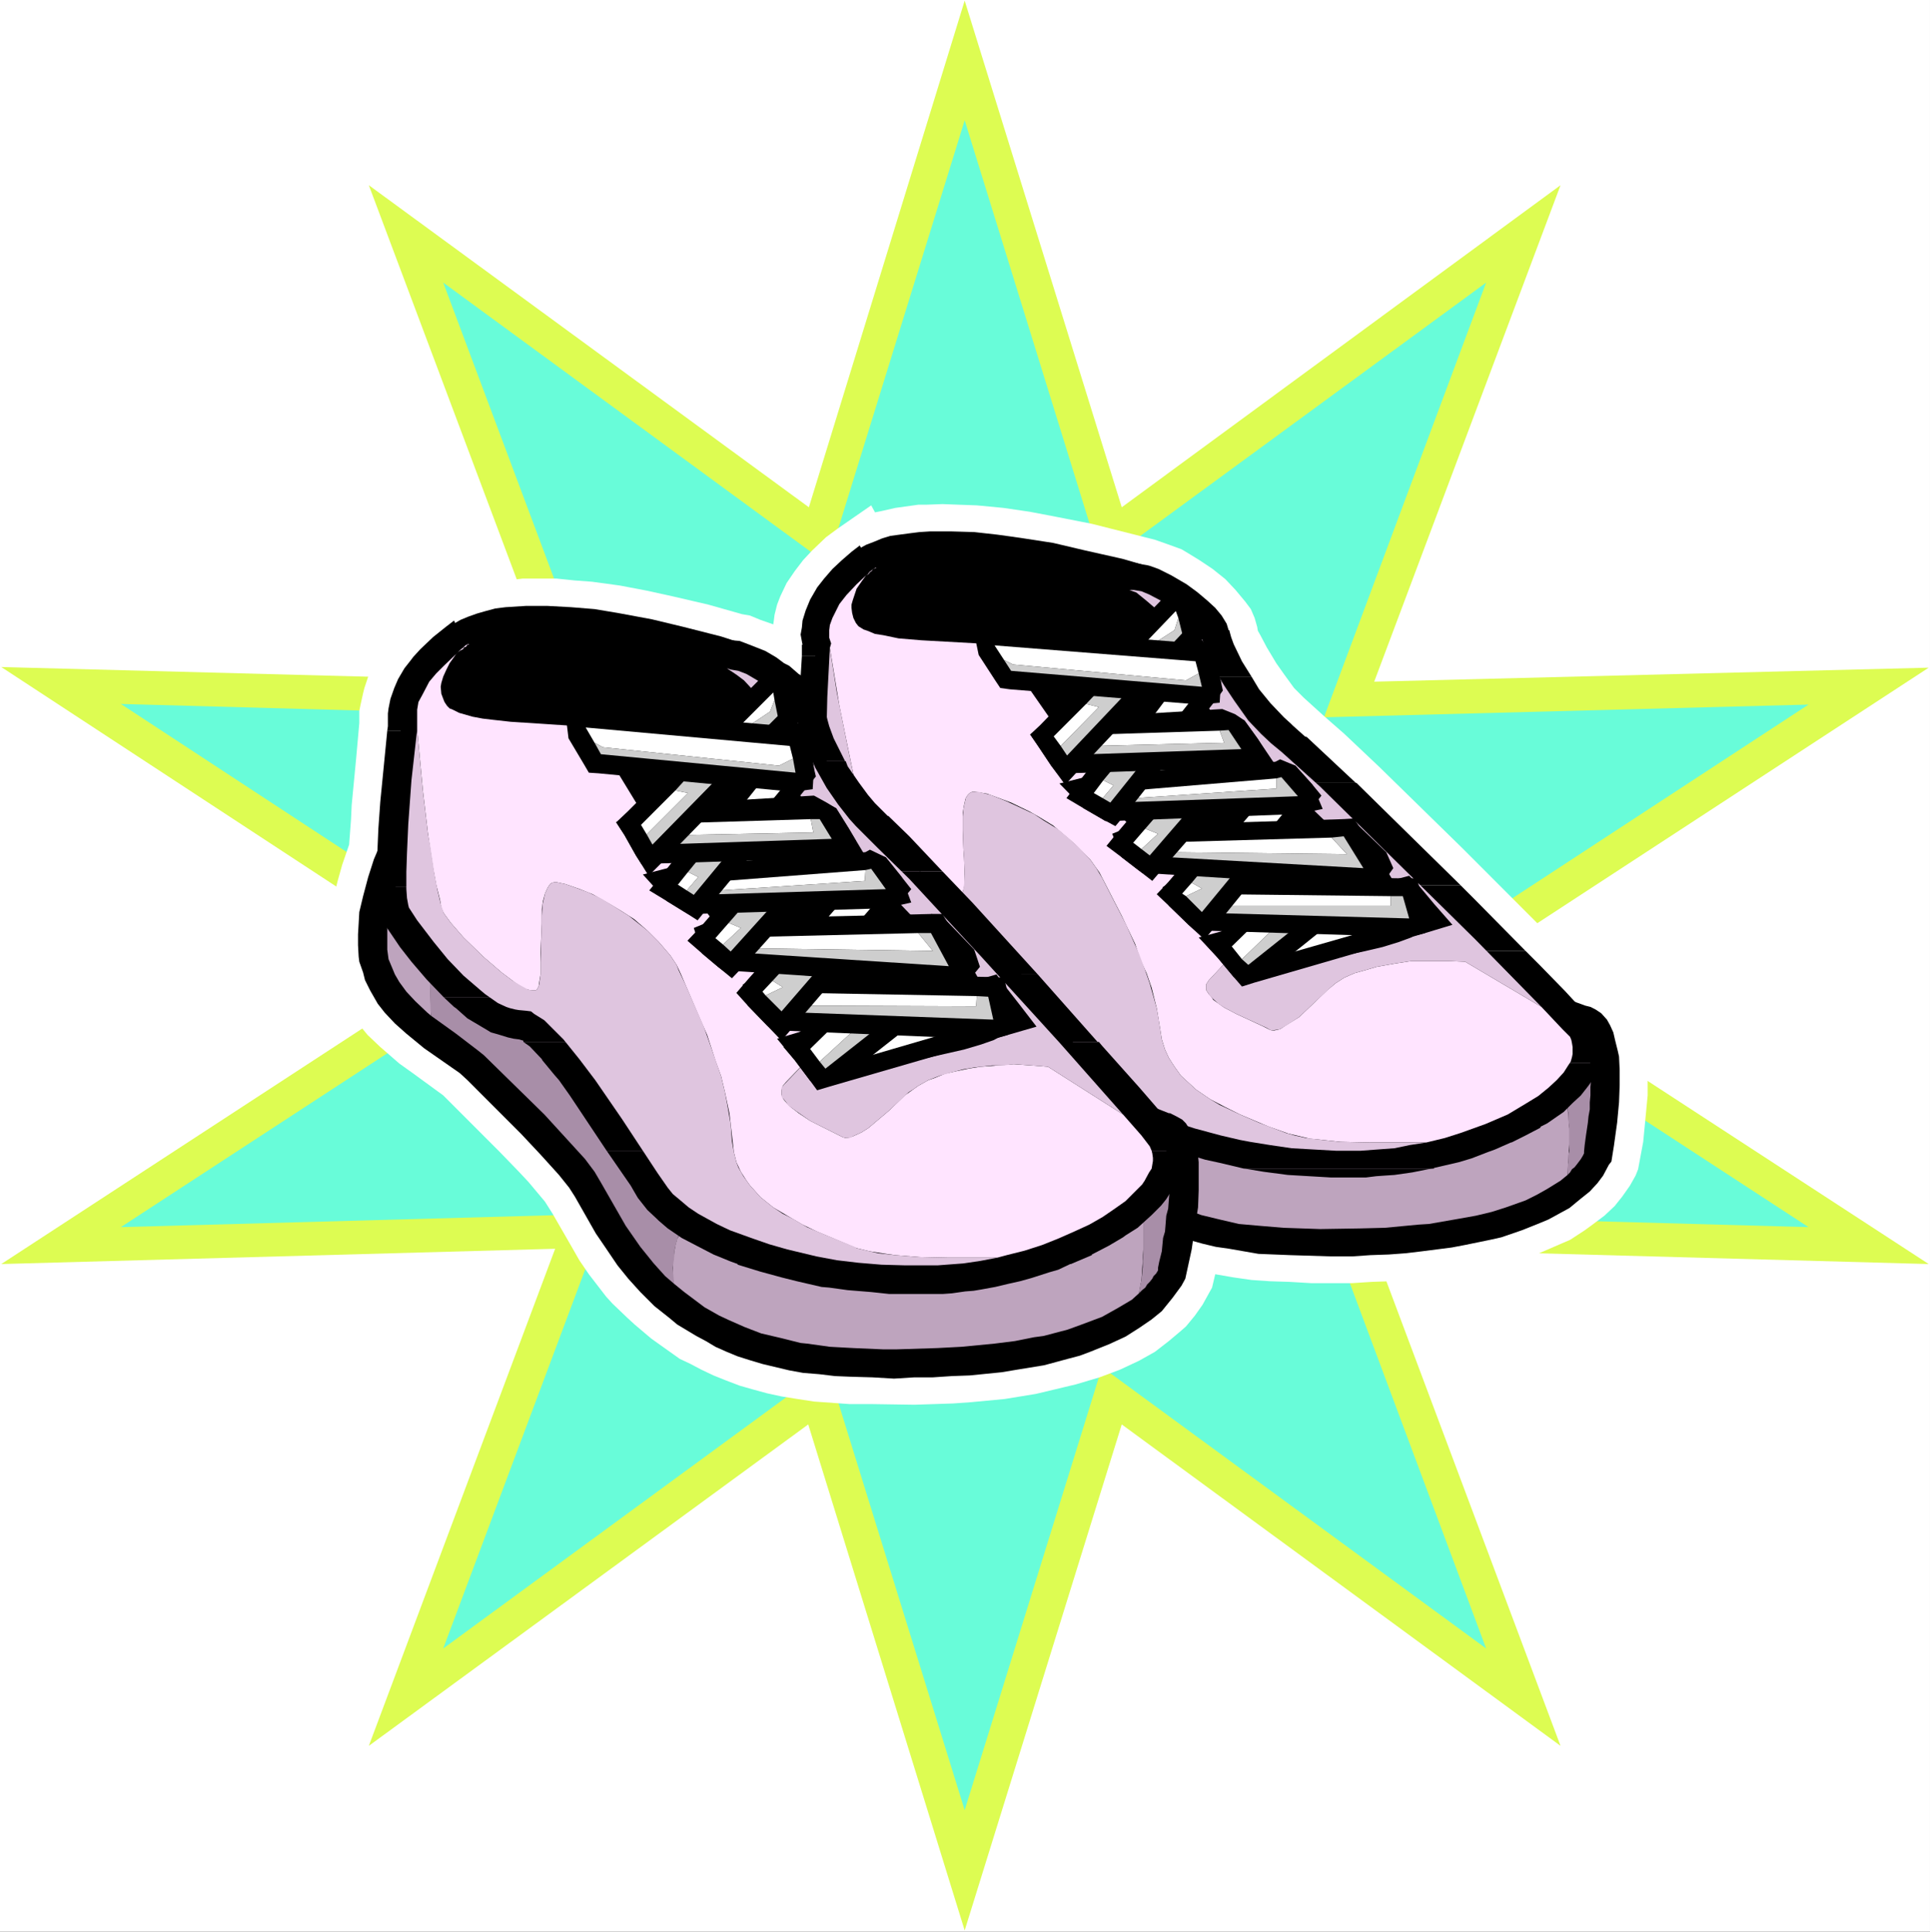 <?xml version="1.0" encoding="UTF-8" standalone="no"?>
<svg
   version="1.0"
   width="129.724mm"
   height="129.808mm"
   id="svg174"
   sodipodi:docname="Sneakers 12.wmf"
   xmlns:inkscape="http://www.inkscape.org/namespaces/inkscape"
   xmlns:sodipodi="http://sodipodi.sourceforge.net/DTD/sodipodi-0.dtd"
   xmlns="http://www.w3.org/2000/svg"
   xmlns:svg="http://www.w3.org/2000/svg">
  <rect width="100%" height="100%" fill="#333333" stroke="none"/>
  <sodipodi:namedview
     id="namedview174"
     pagecolor="#ffffff"
     bordercolor="#000000"
     borderopacity="0.25"
     inkscape:showpageshadow="2"
     inkscape:pageopacity="0.0"
     inkscape:pagecheckerboard="0"
     inkscape:deskcolor="#d1d1d1"
     inkscape:document-units="mm" />
  <defs
     id="defs1">
    <pattern
       id="WMFhbasepattern"
       patternUnits="userSpaceOnUse"
       width="6"
       height="6"
       x="0"
       y="0" />
  </defs>
  <path
     style="fill:#ffffff;fill-opacity:1;fill-rule:evenodd;stroke:none"
     d="M 0,490.614 H 490.294 V 0 H 0 Z"
     id="path1" />
  <path
     style="fill:#ddfc52;fill-opacity:1;fill-rule:evenodd;stroke:none"
     d="m 245.066,0.162 39.902,128.675 111.467,-81.796 -47.333,126.089 140.869,-3.556 -116.152,75.815 116.152,75.653 -140.869,-3.88 47.333,126.25 -111.467,-81.634 -39.902,128.513 L 205.326,361.777 93.697,443.411 141.03,317.161 0.323,321.041 116.314,245.388 0.323,169.411 141.03,173.129 93.697,47.041 205.487,128.837 Z"
     id="path2" />
  <path
     style="fill:#68fcd9;fill-opacity:1;fill-rule:evenodd;stroke:none"
     d="M 245.066,30.552 279.96,143.224 377.534,71.773 336.34,182.182 459.438,178.949 357.826,245.388 459.438,311.665 336.34,308.27 377.534,418.679 279.96,347.229 245.066,459.738 210.172,347.229 112.598,418.679 153.954,308.27 30.694,311.665 132.307,245.388 30.694,178.787 153.954,182.182 112.598,71.773 210.172,143.224 Z"
     id="path3" />
  <path
     style="fill:#ffffff;fill-opacity:1;fill-rule:evenodd;stroke:none"
     d="m 404.674,248.782 0.646,0.162 -1.131,-0.485 -11.793,-12.124 -21.001,-21.015 -21.163,-20.691 -8.724,-8.244 -5.169,-4.526 -5.169,-4.688 -2.423,-2.425 -2.585,-3.556 -1.939,-2.748 -2.423,-4.041 -1.615,-3.071 -0.646,-1.132 -0.162,-0.97 -0.646,-2.263 -0.969,-2.263 -1.454,-1.94 -2.423,-2.91 -2.585,-2.748 -3.231,-2.586 -3.392,-2.263 -2.1,-1.293 -2.423,-1.455 -3.554,-1.293 -3.231,-1.132 -15.993,-4.041 -9.047,-1.778 -6.785,-1.293 -6.623,-0.97 -6.785,-0.647 -4.523,-0.162 -4.2,-0.162 -4.2,0.162 h -1.939 l -5.816,0.808 -3.554,0.808 -1.615,0.323 -0.969,-1.778 -8.4,5.819 -3.069,2.263 -3.554,3.395 -2.262,2.425 -2.1,2.748 -2.1,3.071 -1.615,3.395 -0.808,2.101 -0.646,2.586 -0.162,1.293 -0.162,1.132 -3.231,-1.132 -2.746,-1.132 -1.939,-0.323 -8.562,-2.425 -9.047,-2.101 -6.623,-1.455 -6.785,-1.293 -7.108,-0.97 -4.362,-0.323 -4.685,-0.485 h -4.362 -4.2 l -4.039,0.485 -4.039,0.323 -3.554,0.808 -1.777,0.647 -0.969,-2.101 -8.077,5.496 -4.039,2.748 -3.392,3.233 -2.585,2.748 -2.585,3.071 -2.1,3.556 -1.454,2.748 -0.646,1.132 -0.969,2.91 -0.323,1.293 -0.646,2.91 -0.323,1.617 v 1.455 1.617 l -0.808,9.053 -1.131,11.801 -0.162,3.556 -0.485,6.466 -1.777,5.173 -1.131,4.041 -0.808,3.233 -0.646,3.071 -0.323,3.718 -0.323,3.395 v 3.556 l 0.323,2.425 0.646,3.395 0.969,3.395 0.808,2.425 0.969,2.263 1.777,2.91 1.939,2.586 2.262,2.748 3.231,3.071 4.846,4.203 3.392,2.425 7.754,5.658 14.378,14.387 4.846,5.011 2.423,2.586 4.2,5.011 1.939,3.071 4.846,8.406 1.939,3.395 2.423,3.556 4.362,5.658 1.615,1.778 3.716,3.556 1.939,1.778 4.2,3.556 2.262,1.617 5.008,3.556 2.746,1.293 2.746,1.455 3.069,1.455 3.231,1.293 3.392,1.293 3.392,0.97 3.554,0.97 3.716,0.808 4.039,0.647 4.2,0.647 4.523,0.323 4.523,0.323 h 5.654 l 10.824,0.162 5.008,-0.162 4.846,-0.162 4.523,-0.323 8.562,-0.808 7.916,-1.293 6.785,-1.617 3.392,-0.808 5.977,-1.778 5.169,-1.94 2.423,-1.132 2.423,-1.132 4.039,-2.263 3.554,-2.748 3.069,-2.586 1.292,-1.132 2.262,-2.748 1.939,-2.748 2.423,-4.365 0.808,-3.395 4.685,0.808 4.523,0.647 4.685,0.323 5.008,0.162 5.493,0.323 h 5.169 5.169 l 5.008,-0.323 4.685,-0.162 4.523,-0.323 4.362,-0.485 3.877,-0.323 4.039,-0.647 7.108,-1.132 3.392,-0.808 3.231,-0.808 5.493,-1.778 2.585,-1.132 4.846,-2.101 2.262,-0.97 3.716,-2.425 1.777,-1.293 3.231,-2.425 2.585,-2.425 1.939,-2.425 1.939,-2.748 1.454,-2.586 0.646,-1.617 1.292,-6.951 0.485,-5.011 0.646,-6.789 v -2.101 -3.88 l -0.323,-5.335 -0.485,-3.071 -0.323,-1.455 -0.808,-2.91 -0.969,-2.263 -1.454,-2.101 -1.454,-1.778 -1.777,-1.617 -1.777,-1.132 -2.262,-1.132 z"
     id="path4" />
  <path
     style="fill:#000000;fill-opacity:1;fill-rule:evenodd;stroke:none"
     d="m 402.736,255.41 -195.633,-71.289 -3.392,7.436 -1.615,4.203 -1.292,4.041 -0.808,3.718 -0.485,3.556 -0.323,4.041 -0.162,1.132 0.485,4.203 0.323,2.586 0.646,2.425 0.323,1.455 0.808,1.778 1.454,2.425 1.292,2.425 2.746,2.748 2.746,2.748 2.746,2.425 4.685,3.233 9.208,6.304 1.939,1.455 6.623,6.143 7.431,6.466 7.593,7.436 3.716,3.718 1.939,2.263 2.585,4.041 5.169,7.921 3.554,4.526 4.039,4.85 3.231,3.233 3.554,2.91 4.039,3.233 4.362,2.748 4.846,2.586 2.585,1.293 2.908,0.97 2.746,1.132 3.231,1.132 2.908,0.808 3.392,0.808 3.392,0.485 3.716,0.647 3.716,0.647 4.039,0.162 4.039,0.162 10.501,0.323 h 5.169 l 4.685,-0.323 4.685,-0.162 4.362,-0.323 4.039,-0.485 7.593,-0.97 3.392,-0.647 6.3,-1.293 2.908,-0.647 5.169,-1.778 4.846,-1.94 1.939,-0.808 3.554,-1.94 1.777,-0.97 2.746,-2.263 2.423,-1.94 1.939,-2.101 1.454,-1.94 1.454,-2.748 0.646,-0.808 0.646,-4.041 0.808,-5.819 0.485,-5.173 0.162,-4.365 v -3.88 l -0.162,-3.395 -0.323,-1.455 -0.646,-2.586 -0.485,-2.101 -0.808,-1.778 -0.808,-1.455 -1.454,-1.617 -1.454,-0.97 -1.292,-0.647 z"
     id="path5" />
  <path
     style="fill:#bea4be;fill-opacity:1;fill-rule:evenodd;stroke:none"
     d="M 400.636,261.876 210.818,192.689 l -1.454,4.203 -0.969,2.586 -1.131,5.173 -0.485,2.101 -0.323,3.556 v 3.556 l 0.162,2.263 0.485,2.101 0.485,2.263 0.808,1.778 0.969,1.778 1.939,2.586 2.1,2.263 3.392,2.748 1.615,1.455 -0.808,-9.214 v -0.162 l -0.323,-1.617 V 220.655 l 0.162,-0.97 0.646,-0.647 0.808,-0.323 h 0.969 l 1.131,0.162 1.454,0.485 1.615,0.485 3.877,1.617 4.2,2.425 4.362,2.748 6.947,4.85 9.047,6.628 9.531,7.598 2.423,1.778 20.84,36.21 h -0.646 l -0.646,0.323 -0.646,0.808 -0.646,1.132 -0.485,1.132 -0.162,1.455 v 2.263 2.101 l 0.485,3.88 2.746,2.263 4.2,2.748 3.392,1.778 3.877,1.778 4.039,1.617 4.362,1.617 4.685,1.132 4.846,1.132 5.493,0.485 5.816,0.485 9.37,0.323 10.177,-0.162 6.3,-0.162 8.562,-0.808 2.585,-0.162 7.431,-1.293 4.523,-0.808 4.039,-0.97 3.554,-1.132 5.008,-1.778 2.908,-1.455 2.585,-1.455 3.392,-2.101 1.777,-1.455 0.162,-3.233 0.323,-4.526 v -4.041 l -0.485,-5.173 v -0.485 h -1.292 l 7.108,-10.184 -0.162,-2.425 -0.485,-3.071 -0.646,-1.132 -0.323,-0.97 -0.646,-0.647 -0.808,-0.647 z"
     id="path6" />
  <path
     style="fill:#a88ea8;fill-opacity:1;fill-rule:evenodd;stroke:none"
     d="m 285.291,283.699 -20.84,-36.21 -8.239,-6.304 -10.339,-7.921 -6.947,-5.011 -4.685,-2.91 -4.362,-2.586 -1.939,-1.293 -3.877,-1.617 -1.615,-0.485 -1.454,-0.485 -1.131,-0.162 h -0.969 l -0.808,0.323 -0.646,0.647 -0.162,0.97 v 1.455 l 0.323,1.617 0.646,7.759 0.162,1.617 4.362,3.071 6.139,3.88 3.392,2.425 15.67,14.064 5.493,5.173 5.169,5.658 2.746,2.748 2.423,4.041 4.685,6.951 4.2,5.981 3.554,3.88 2.908,2.748 3.392,3.071 -0.485,-3.88 v -2.101 -2.263 l 0.485,-2.101 0.323,-1.132 0.646,-0.647 0.485,-0.647 1.131,-0.323 z"
     id="path7" />
  <path
     style="fill:#a88ea8;fill-opacity:1;fill-rule:evenodd;stroke:none"
     d="m 398.212,280.951 v 0.485 l 0.162,1.132 v 1.617 l 0.323,2.425 v 1.132 1.455 1.455 1.617 l -0.323,1.293 v 1.617 l -0.162,1.617 v 1.617 l 0.646,-0.647 0.485,-0.808 0.646,-0.485 0.646,-0.808 0.485,-0.647 0.485,-0.647 0.485,-0.808 0.323,-0.647 v -0.485 l 0.162,-1.617 0.323,-2.425 0.485,-3.233 0.162,-1.617 0.323,-1.778 v -1.778 l 0.162,-1.778 v -2.101 l 0.162,-1.778 v -1.778 l -0.162,-1.778 -7.108,10.184 z"
     id="path8" />
  <path
     style="fill:#000000;fill-opacity:1;fill-rule:evenodd;stroke:none"
     d="m 307.585,158.257 1.131,20.368 -58.48,9.214 -39.417,-14.064 -1.131,-1.293 -1.292,-1.617 -0.808,-1.778 -0.323,-1.778 -0.485,-2.263 v -2.425 l 0.485,-3.071 0.646,-2.101 0.969,-3.88 1.131,-2.586 2.1,-4.365 0.969,-1.617 0.969,-1.617 1.292,-1.617 1.292,-1.132 1.615,-1.293 1.777,-0.97 2.1,-0.808 1.939,-0.808 2.1,-0.647 2.423,-0.323 2.423,-0.323 2.585,-0.323 2.585,-0.162 h 5.654 l 5.654,0.162 5.816,0.647 5.816,0.808 8.4,1.293 8.239,1.94 9.37,2.101 5.008,1.455 17.285,11.316 z"
     id="path9" />
  <path
     style="fill:#000000;fill-opacity:1;fill-rule:evenodd;stroke:none"
     d="m 286.907,149.851 -5.331,-1.455 -6.3,-1.617 -7.593,-1.617 -8.4,-1.455 -5.977,-0.97 -5.816,-0.485 -2.908,-0.323 -5.816,-0.162 h -2.746 l -2.585,0.162 -2.423,0.323 -2.423,0.323 -2.1,0.647 -1.777,0.485 -1.615,0.808 -1.615,1.132 -1.131,1.132 -0.969,1.455 -1.454,2.586 -2.1,4.85 -0.969,2.91 -0.646,2.425 -0.162,2.748 0.162,2.101 0.485,1.132 0.646,0.97 35.702,12.771 50.241,-7.921 -0.969,-14.387 z"
     id="path10" />
  <path
     style="fill:#000000;fill-opacity:1;fill-rule:evenodd;stroke:none"
     d="m 218.411,138.536 -2.1,1.617 -2.423,2.101 -2.423,2.263 -2.1,2.425 -1.777,2.263 -1.777,3.071 -1.131,2.748 -0.808,2.586 -0.162,1.778 -0.323,1.778 0.485,2.586 h -0.162 v 2.91 h 60.58 l -2.423,-3.395 -2.585,-2.91 -0.162,-0.162 -1.454,-1.132 -1.454,-1.132 -1.131,-0.323 -1.615,-0.647 -3.069,-0.323 -4.362,-0.323 -5.331,-0.162 -5.169,-0.323 -5.169,-0.485 -2.262,-0.162 -2.908,-0.647 -1.454,-0.323 0.162,-0.97 0.485,-1.293 0.808,-0.97 0.646,-0.808 -0.808,0.323 v 0.323 z"
     id="path11" />
  <path
     style="fill:#000000;fill-opacity:1;fill-rule:evenodd;stroke:none"
     d="m 286.907,142.739 -3.231,13.094 2.262,1.455 1.939,1.778 1.777,1.778 0.323,0.162 1.131,1.617 1.615,2.748 0.646,2.101 1.615,4.365 h 22.94 l -2.423,-3.88 -2.1,-4.365 -0.646,-1.778 -0.485,-1.778 h -0.162 l -0.485,-1.617 -1.292,-2.101 -1.615,-1.94 -1.939,-1.778 -2.1,-1.778 -0.808,-0.647 -2.423,-1.778 -3.877,-2.263 -3.231,-1.617 -2.262,-0.808 -0.646,-0.162 -1.939,-0.323 -2.1,-0.485 z"
     id="path12" />
  <path
     style="fill:#000000;fill-opacity:1;fill-rule:evenodd;stroke:none"
     d="m 294.984,171.836 1.292,3.556 0.323,0.162 1.939,3.88 1.454,2.586 0.485,0.97 1.939,2.586 3.392,4.688 3.716,4.203 4.362,4.203 0.162,0.162 h 30.371 l -12.439,-11.639 -0.485,-0.162 -3.069,-2.748 -0.485,-0.485 -1.777,-1.617 -3.231,-3.395 -0.162,-0.162 -2.908,-3.556 -1.939,-3.233 z"
     id="path13" />
  <path
     style="fill:#000000;fill-opacity:1;fill-rule:evenodd;stroke:none"
     d="m 203.71,166.663 -0.646,10.507 -0.162,7.436 v 9.053 1.94 l 0.323,4.688 0.162,1.94 h 86.589 l -3.716,-4.526 -5.493,-7.921 -7.431,-10.346 -6.139,-8.729 -2.746,-4.041 z"
     id="path14" />
  <path
     style="fill:#000000;fill-opacity:1;fill-rule:evenodd;stroke:none"
     d="m 314.047,198.832 2.423,2.263 0.485,0.162 3.554,3.071 1.454,0.97 4.685,3.718 5.493,5.011 5.816,5.819 4.846,5.011 h 28.271 l -17.124,-16.812 -9.37,-9.214 z"
     id="path15" />
  <path
     style="fill:#000000;fill-opacity:1;fill-rule:evenodd;stroke:none"
     d="m 203.387,202.227 0.323,2.748 0.485,3.071 0.485,1.455 0.162,0.162 0.485,1.132 1.131,1.617 3.231,4.203 4.523,5.173 5.493,5.496 2.1,1.778 h 94.343 l -8.4,-7.759 -6.947,-6.951 -6.623,-6.951 -0.323,-0.323 -3.877,-4.85 z"
     id="path16" />
  <path
     style="fill:#000000;fill-opacity:1;fill-rule:evenodd;stroke:none"
     d="m 240.866,238.598 h -0.162 85.943 l -9.531,-8.729 -0.808,-0.808 h -94.505 l 3.231,2.586 3.554,2.425 2.262,1.455 2.585,1.132 2.746,1.132 1.615,0.323 1.615,0.162 1.292,0.323 0.162,0.162 1.292,0.485 1.939,1.617 0.646,0.647 h 142.807 l -13.085,-13.255 -3.392,-3.395 h -28.271 l 5.008,5.819 0.162,0.485 1.939,2.263 -5.331,1.455 -8.4,1.778 -6.462,1.455 -3.069,0.485 z"
     id="path17" />
  <path
     style="fill:#000000;fill-opacity:1;fill-rule:evenodd;stroke:none"
     d="m 244.743,241.508 2.746,2.748 4.039,4.526 5.008,6.304 1.292,1.778 3.231,4.203 6.462,8.891 h 138.93 l 0.323,-2.425 v -2.263 l -0.162,-1.778 -0.646,-1.293 v -0.323 l -0.323,-0.97 -0.969,-1.455 -1.292,-1.455 -5.816,-6.304 -6.623,-6.789 -3.392,-3.395 z"
     id="path18" />
  <path
     style="fill:#000000;fill-opacity:1;fill-rule:evenodd;stroke:none"
     d="m 267.683,269.959 4.846,6.304 2.262,2.748 2.1,2.101 0.646,0.485 2.746,1.94 2.585,1.778 4.039,2.101 4.846,2.101 3.554,1.617 5.008,1.617 5.816,1.778 3.716,0.808 6.139,1.455 h 48.302 v -0.162 l 2.1,-0.485 4.2,-0.97 3.231,-0.97 4.2,-1.617 1.777,-0.647 4.039,-1.778 h 0.162 l 3.554,-1.778 3.716,-1.94 0.162,-0.323 1.615,-0.808 4.2,-2.91 2.262,-2.263 1.939,-1.778 0.162,-0.162 1.777,-2.263 1.292,-1.778 1.131,-2.425 0.646,-1.778 z"
     id="path19" />
  <path
     style="fill:#000000;fill-opacity:1;fill-rule:evenodd;stroke:none"
     d="m 316.147,296.793 4.846,0.808 6.139,0.808 5.493,0.323 5.493,0.323 h 8.885 l 2.585,-0.323 2.262,-0.162 2.423,-0.162 4.523,-0.647 4.039,-0.808 1.292,-0.162 z"
     id="path20" />
  <path
     style="fill:#ffe4ff;fill-opacity:1;fill-rule:evenodd;stroke:none"
     d="m 220.026,146.133 0.646,-0.323 0.323,-0.485 0.485,-0.323 0.323,-0.485 0.485,-0.162 h 0.162 l 0.162,-0.162 h -0.162 l -0.323,0.162 -0.323,0.162 -0.323,0.323 -0.485,0.323 -0.162,0.162 -0.323,0.485 z"
     id="path21" />
  <path
     style="fill:#ffe4ff;fill-opacity:1;fill-rule:evenodd;stroke:none"
     d="m 391.589,255.733 -19.386,-11.477 -4.039,-0.162 h -5.654 -4.039 l -4.2,0.647 -4.523,0.808 -2.746,0.808 -2.908,0.808 -2.585,1.132 -2.262,1.455 -2.1,1.778 -3.716,3.556 -3.392,3.233 -3.392,2.101 -1.454,0.97 -1.454,0.323 h -0.646 l -0.485,-0.162 -1.939,-0.97 -6.623,-3.071 -3.069,-1.617 -2.746,-1.94 -0.646,-0.97 -0.485,-0.485 -0.646,-0.97 v -0.97 -0.647 l 0.646,-0.97 9.37,-10.022 -10.501,-9.699 -7.108,-6.789 -6.947,-7.113 -4.2,-4.688 -4.846,-5.658 -8.239,-11.154 -16.316,-23.44 -3.231,-4.365 -1.615,-1.455 -0.808,-0.647 -0.808,-0.162 -3.231,-0.323 -14.539,-0.808 -5.816,-0.485 -3.877,-0.808 -2.1,-0.323 -1.939,-0.808 -0.969,-0.323 -1.292,-0.808 -0.646,-0.808 -0.646,-1.293 -0.323,-1.293 -0.162,-1.293 v -0.808 l 0.323,-1.132 0.485,-1.455 0.485,-1.455 1.454,-2.101 0.969,-1.293 -2.423,2.263 -2.585,2.748 -1.777,2.263 -1.131,2.263 -0.646,1.293 -0.646,1.778 -0.162,1.293 v 1.94 l 0.485,1.455 -0.323,1.132 2.423,14.71 2.1,10.346 1.939,9.376 1.454,5.335 0.485,1.94 1.131,2.263 1.131,1.617 2.585,2.748 4.846,4.688 5.493,4.203 3.392,2.425 2.423,1.617 1.454,0.647 0.969,0.485 h 0.969 0.485 l 0.162,-0.323 0.323,-0.162 0.323,-1.132 0.162,-1.455 v -1.617 l -0.162,-4.365 -0.162,-2.263 -0.162,-4.85 v -4.365 l 0.323,-1.94 0.323,-1.455 0.162,-0.485 0.485,-0.647 0.485,-0.485 0.323,-0.162 0.323,-0.162 h 0.646 l 3.069,0.485 3.069,1.132 3.069,1.132 4.685,2.263 2.262,1.293 3.716,2.263 2.1,1.778 3.392,2.91 2.908,2.91 0.969,0.97 2.423,3.395 5.654,10.992 3.392,7.113 1.292,3.88 1.615,3.556 1.292,3.718 1.292,5.173 0.646,3.88 0.646,4.041 0.808,2.586 0.969,2.101 1.454,2.263 1.615,2.263 1.939,1.778 1.939,1.778 3.554,2.425 3.716,1.94 3.877,1.94 7.27,3.071 5.008,1.778 2.746,0.647 2.746,0.647 3.231,0.323 4.523,0.485 7.593,0.162 h 7.431 6.785 l 4.685,-1.132 4.039,-1.293 6.3,-2.263 5.654,-2.425 4.846,-2.91 2.908,-1.778 2.585,-2.101 2.1,-1.94 1.777,-1.94 1.131,-1.778 0.646,-0.97 0.323,-1.132 0.162,-0.808 v -0.97 -0.808 l -0.162,-0.97 -0.162,-0.808 -0.323,-0.808 -1.939,-1.94 z"
     id="path22" />
  <path
     style="fill:#dfc5df;fill-opacity:1;fill-rule:evenodd;stroke:none"
     d="m 326.647,287.741 -6.785,-2.586 -4.846,-2.101 -5.169,-2.425 -2.423,-1.455 -3.554,-2.425 -1.939,-1.778 -1.939,-1.778 -1.615,-2.263 -1.454,-2.263 -0.969,-2.101 -0.808,-2.586 -0.808,-5.173 -0.485,-2.748 -1.777,-6.304 -1.292,-3.718 -1.454,-3.88 -3.231,-7.274 -6.139,-11.962 -1.454,-2.425 -1.615,-2.263 -2.746,-2.91 -2.262,-2.101 -3.069,-2.586 -3.716,-2.263 -2.423,-1.617 -4.846,-2.263 -2.1,-0.97 -4.039,-1.617 -3.231,-0.808 h -0.808 -0.646 l -0.323,0.162 -0.323,0.162 -0.485,0.485 -0.485,0.647 -0.323,1.293 -0.323,1.617 -0.162,1.94 v 3.395 l 0.162,4.85 0.162,2.263 0.162,4.365 -0.162,2.425 -0.162,1.132 -0.162,0.647 -0.323,0.162 -0.162,0.323 h -0.808 -0.646 l -0.969,-0.485 -2.262,-1.132 -3.231,-2.101 -3.554,-2.748 -3.716,-2.91 -4.846,-4.688 -2.585,-2.748 -1.131,-1.617 -1.131,-2.263 -1.292,-4.365 -0.646,-2.91 -1.939,-9.376 -2.746,-13.74 -1.777,-11.316 -0.646,12.447 -0.162,6.789 v 7.113 4.85 l 0.485,4.526 0.162,3.718 0.646,2.748 0.485,1.132 3.069,3.88 3.231,3.718 3.716,4.041 3.231,2.91 3.231,2.91 3.392,2.586 2.262,1.293 2.1,1.132 0.969,0.485 2.1,0.647 0.969,0.162 h 2.1 l 0.808,0.485 1.131,0.485 1.131,0.485 2.423,1.778 4.039,3.718 5.654,6.304 4.362,5.173 5.493,7.436 10.662,14.225 2.423,2.748 1.615,1.617 0.969,0.808 3.392,2.263 2.908,1.617 4.685,2.425 5.654,2.101 4.039,1.293 6.623,1.778 4.846,1.132 2.585,0.485 5.008,0.808 5.493,0.808 5.654,0.323 5.816,0.323 h 5.977 l 4.362,-0.323 4.362,-0.323 3.877,-0.808 4.2,-0.647 h -6.785 -7.431 l -7.593,-0.162 -4.523,-0.485 -4.2,-0.485 -2.908,-0.647 z"
     id="path23" />
  <path
     style="fill:#dfc5df;fill-opacity:1;fill-rule:evenodd;stroke:none"
     d="m 322.609,261.553 0.485,0.162 1.131,-0.162 0.969,-0.162 2.1,-1.293 2.746,-1.778 3.392,-3.233 4.685,-4.365 1.131,-0.97 2.262,-1.455 2.585,-1.132 2.908,-0.808 2.746,-0.808 4.523,-0.808 4.2,-0.647 h 4.039 5.654 l 4.039,0.162 19.386,11.477 -16.801,-17.135 -20.84,-20.53 -18.578,-18.267 -9.693,-8.729 -2.746,-2.263 -2.585,-2.425 -3.231,-3.395 -3.554,-5.011 -2.585,-3.88 -1.777,-2.91 -1.454,-2.586 -1.615,-4.041 -0.969,-2.91 -0.808,-1.617 -1.939,-2.101 -1.939,-1.617 -2.746,-1.94 -2.746,-1.778 -3.069,-1.617 -1.939,-0.808 -1.939,-0.323 h -1.131 l 1.777,0.647 2.585,2.101 2.262,1.94 2.746,3.071 1.615,2.425 1.454,2.586 0.808,1.94 1.292,4.203 1.939,4.203 2.1,4.526 2.1,3.071 2.262,3.233 3.554,4.365 2.908,3.395 3.392,3.071 3.877,3.071 5.493,4.365 4.523,3.556 4.362,4.203 5.493,5.658 5.331,5.658 4.523,5.335 4.523,5.496 2.1,3.071 0.646,1.455 v 0.162 l -0.808,0.647 -1.292,0.808 -3.069,1.132 -4.2,1.293 -4.846,1.132 -10.177,2.101 -11.631,2.263 -8.077,-7.113 -9.37,10.022 -0.646,0.97 v 0.647 0.97 l 0.646,0.97 0.808,0.97 1.615,1.455 1.454,0.97 3.069,1.617 7.754,3.556 z"
     id="path24" />
  <path
     style="fill:#000000;fill-opacity:1;fill-rule:evenodd;stroke:none"
     d="m 364.288,229.546 -4.039,-4.85 -2.262,-2.263 -3.069,0.808 -43.294,12.932 -7.108,1.94 4.846,5.173 4.039,4.85 2.1,2.425 3.069,-0.97 43.456,-12.609 6.947,-2.101 z"
     id="path25" />
  <path
     style="fill:#ffffff;fill-opacity:1;fill-rule:evenodd;stroke:none"
     d="m 317.116,245.064 43.456,-12.447 -4.2,-5.011 -43.456,12.771 z"
     id="path26" />
  <path
     style="fill:#000000;fill-opacity:1;fill-rule:evenodd;stroke:none"
     d="m 352.172,216.452 -7.431,-7.113 -3.554,-1.293 -3.231,1.455 -28.432,27.804 -3.069,2.748 2.908,3.233 4.039,4.85 2.908,1.455 3.877,-0.808 31.825,-25.541 1.939,-2.748 z"
     id="path27" />
  <path
     style="fill:#ffffff;fill-opacity:1;fill-rule:evenodd;stroke:none"
     d="m 339.732,214.351 -2.746,2.586 h 5.169 z"
     id="path28" />
  <path
     style="fill:#ffffff;fill-opacity:1;fill-rule:evenodd;stroke:none"
     d="m 323.578,230.031 h 12.439 l 9.693,-7.759 -13.085,-0.97 z"
     id="path29" />
  <path
     style="fill:#ffffff;fill-opacity:1;fill-rule:evenodd;stroke:none"
     d="m 312.916,240.377 2.585,3.233 9.047,-8.729 5.169,0.162 1.292,-0.97 -11.47,-0.162 z"
     id="path30" />
  <path
     style="fill:#ffffff;fill-opacity:1;fill-rule:evenodd;stroke:none"
     d="m 348.941,219.685 -3.231,-3.071 2.423,3.718 z"
     id="path31" />
  <path
     style="fill:#cecece;fill-opacity:1;fill-rule:evenodd;stroke:none"
     d="m 315.5,243.61 1.615,1.455 12.601,-10.022 -5.169,-0.162 z"
     id="path32" />
  <path
     style="fill:#cecece;fill-opacity:1;fill-rule:evenodd;stroke:none"
     d="m 319.539,233.91 11.47,0.162 5.008,-4.041 h -12.439 z"
     id="path33" />
  <path
     style="fill:#cecece;fill-opacity:1;fill-rule:evenodd;stroke:none"
     d="m 345.71,222.272 2.423,-1.94 -2.423,-3.718 -4.362,-4.203 -1.615,1.94 2.423,2.586 h -5.169 l -4.362,4.365 z"
     id="path34" />
  <path
     style="fill:#000000;fill-opacity:1;fill-rule:evenodd;stroke:none"
     d="m 360.895,226.474 -0.969,-3.395 h -3.554 l -55.895,-0.808 -5.169,3.071 1.615,4.688 5.008,4.85 1.454,1.293 1.939,0.162 52.664,1.617 4.039,-0.97 0.808,-4.85 z"
     id="path35" />
  <path
     style="fill:#ffffff;fill-opacity:1;fill-rule:evenodd;stroke:none"
     d="m 306.131,231.647 4.846,0.323 0.808,-1.94 h 41.517 v -2.425 l -42.648,-0.485 z"
     id="path36" />
  <path
     style="fill:#ffffff;fill-opacity:1;fill-rule:evenodd;stroke:none"
     d="m 300.315,226.959 0.969,0.647 1.615,-0.647 z"
     id="path37" />
  <path
     style="fill:#cecece;fill-opacity:1;fill-rule:evenodd;stroke:none"
     d="m 311.785,230.031 -0.808,1.94 47.01,1.293 -1.615,-5.658 h -3.069 v 2.425 z"
     id="path38" />
  <path
     style="fill:#cecece;fill-opacity:1;fill-rule:evenodd;stroke:none"
     d="m 302.9,226.959 -1.615,0.647 4.039,4.041 h 0.808 l 4.523,-4.526 z"
     id="path39" />
  <path
     style="fill:#000000;fill-opacity:1;fill-rule:evenodd;stroke:none"
     d="m 333.432,199.317 -4.362,-4.85 -3.877,-1.617 -3.392,1.778 -25.04,29.421 -2.908,3.071 3.069,2.91 5.008,4.85 4.039,3.718 3.392,-4.041 24.07,-29.582 2.262,-2.91 z"
     id="path40" />
  <path
     style="fill:#ffffff;fill-opacity:1;fill-rule:evenodd;stroke:none"
     d="m 309.2,216.614 h 8.562 l 11.793,-14.387 -8.562,0.647 z"
     id="path41" />
  <path
     style="fill:#ffffff;fill-opacity:1;fill-rule:evenodd;stroke:none"
     d="m 324.224,200.287 v -1.455 l -1.292,1.455 z"
     id="path42" />
  <path
     style="fill:#ffffff;fill-opacity:1;fill-rule:evenodd;stroke:none"
     d="m 302.738,224.211 -2.423,2.748 0.969,0.647 4.039,-1.94 z"
     id="path43" />
  <path
     style="fill:#ffffff;fill-opacity:1;fill-rule:evenodd;stroke:none"
     d="m 304.354,222.272 0.969,-0.162 h 1.454 l 1.131,-0.323 h 1.292 l 1.292,-0.162 1.292,-0.162 h 0.969 0.969 l 1.454,-1.617 -8.239,-0.485 z"
     id="path44" />
  <path
     style="fill:#cecece;fill-opacity:1;fill-rule:evenodd;stroke:none"
     d="m 302.738,224.211 2.585,1.455 -4.039,1.94 4.039,4.041 8.4,-10.184 h -0.969 -0.969 l -1.292,0.162 -1.292,0.162 h -1.292 l -1.131,0.323 h -1.454 l -0.969,0.162 z"
     id="path45" />
  <path
     style="fill:#cecece;fill-opacity:1;fill-rule:evenodd;stroke:none"
     d="m 306.939,219.362 8.239,0.485 2.585,-3.233 h -8.562 z"
     id="path46" />
  <path
     style="fill:#cecece;fill-opacity:1;fill-rule:evenodd;stroke:none"
     d="m 322.932,200.287 -1.939,2.586 8.562,-0.647 h 0.162 l -4.2,-4.85 -1.292,1.455 v 1.455 z"
     id="path47" />
  <path
     style="fill:#000000;fill-opacity:1;fill-rule:evenodd;stroke:none"
     d="m 350.556,218.069 -5.008,-7.759 -1.615,-2.425 -2.746,0.162 -53.472,1.617 -5.17,2.101 2.423,5.981 4.2,3.233 1.131,0.808 h 1.454 l 54.28,3.395 9.047,0.485 z"
     id="path48" />
  <path
     style="fill:#ffffff;fill-opacity:1;fill-rule:evenodd;stroke:none"
     d="m 294.499,217.584 3.069,0.162 1.131,-1.293 43.456,0.485 -3.877,-4.203 -39.902,1.132 z"
     id="path49" />
  <path
     style="fill:#ffffff;fill-opacity:1;fill-rule:evenodd;stroke:none"
     d="m 287.876,214.027 2.1,1.617 1.777,-1.617 z"
     id="path50" />
  <path
     style="fill:#cecece;fill-opacity:1;fill-rule:evenodd;stroke:none"
     d="m 298.7,216.452 -1.131,1.293 48.787,2.748 -5.008,-8.083 -3.069,0.323 3.877,4.203 z"
     id="path51" />
  <path
     style="fill:#cecece;fill-opacity:1;fill-rule:evenodd;stroke:none"
     d="m 291.753,214.027 -1.777,1.617 2.1,1.617 2.423,0.323 3.877,-3.718 z"
     id="path52" />
  <path
     style="fill:#000000;fill-opacity:1;fill-rule:evenodd;stroke:none"
     d="m 319.539,187.678 -3.392,-4.688 -4.2,-1.94 -3.716,1.617 -24.232,28.612 -2.908,3.556 3.877,2.91 4.2,3.233 3.554,2.748 2.908,-3.395 23.586,-26.996 2.1,-2.748 z"
     id="path53" />
  <path
     style="fill:#ffffff;fill-opacity:1;fill-rule:evenodd;stroke:none"
     d="m 298.215,201.903 7.593,-0.485 8.077,-9.376 -7.754,0.647 z"
     id="path54" />
  <path
     style="fill:#ffffff;fill-opacity:1;fill-rule:evenodd;stroke:none"
     d="m 294.176,206.753 6.139,0.97 3.392,-3.88 -7.431,0.162 z"
     id="path55" />
  <path
     style="fill:#ffffff;fill-opacity:1;fill-rule:evenodd;stroke:none"
     d="m 310.977,188.648 -0.485,-1.132 -1.131,1.132 z"
     id="path56" />
  <path
     style="fill:#ffffff;fill-opacity:1;fill-rule:evenodd;stroke:none"
     d="m 290.945,210.471 -3.069,3.556 2.1,1.617 4.2,-3.88 z"
     id="path57" />
  <path
     style="fill:#cecece;fill-opacity:1;fill-rule:evenodd;stroke:none"
     d="m 290.945,210.471 3.231,1.293 -4.2,3.88 2.1,1.617 8.239,-9.537 -6.139,-0.97 z"
     id="path58" />
  <path
     style="fill:#cecece;fill-opacity:1;fill-rule:evenodd;stroke:none"
     d="m 296.276,204.005 7.431,-0.162 2.1,-2.425 -7.593,0.485 z"
     id="path59" />
  <path
     style="fill:#cecece;fill-opacity:1;fill-rule:evenodd;stroke:none"
     d="m 309.362,188.648 -3.231,4.041 7.754,-0.647 1.454,-1.778 -3.231,-4.85 -1.615,2.101 0.485,1.132 z"
     id="path60" />
  <path
     style="fill:#000000;fill-opacity:1;fill-rule:evenodd;stroke:none"
     d="m 333.432,199.317 -4.362,-4.85 -1.939,-0.647 -3.392,-0.323 -46.202,3.395 -8.4,2.101 6.139,6.304 4.2,2.425 1.292,0.808 h 1.292 l 47.656,-1.778 6.3,-1.293 z"
     id="path61" />
  <path
     style="fill:#ffffff;fill-opacity:1;fill-rule:evenodd;stroke:none"
     d="m 277.86,201.418 2.262,1.293 1.131,-1.617 z"
     id="path62" />
  <path
     style="fill:#ffffff;fill-opacity:1;fill-rule:evenodd;stroke:none"
     d="m 285.13,203.682 h 2.908 l 0.323,-0.97 35.863,-2.425 v -2.586 l -36.671,3.071 z"
     id="path63" />
  <path
     style="fill:#cecece;fill-opacity:1;fill-rule:evenodd;stroke:none"
     d="m 288.361,202.712 -0.323,0.97 41.679,-1.455 -4.2,-4.85 -1.292,0.323 v 2.586 z"
     id="path64" />
  <path
     style="fill:#cecece;fill-opacity:1;fill-rule:evenodd;stroke:none"
     d="m 281.253,201.095 -1.131,1.617 1.939,1.132 3.069,-0.162 2.423,-2.91 z"
     id="path65" />
  <path
     style="fill:#000000;fill-opacity:1;fill-rule:evenodd;stroke:none"
     d="m 310.169,173.129 -1.939,-6.143 -2.908,-4.526 -5.331,2.748 -26.009,33.462 -3.069,4.041 4.362,2.586 4.2,2.425 3.877,2.101 2.585,-3.071 23.424,-29.582 1.292,-1.778 z"
     id="path66" />
  <path
     style="fill:#ffffff;fill-opacity:1;fill-rule:evenodd;stroke:none"
     d="m 287.391,189.295 6.3,-0.162 10.177,-12.932 -6.139,-0.647 z"
     id="path67" />
  <path
     style="fill:#ffffff;fill-opacity:1;fill-rule:evenodd;stroke:none"
     d="m 304.515,171.028 -0.808,-3.071 -3.554,4.688 1.131,0.162 z"
     id="path68" />
  <path
     style="fill:#ffffff;fill-opacity:1;fill-rule:evenodd;stroke:none"
     d="m 283.514,194.306 6.462,-0.323 0.323,-0.485 -6.623,0.323 z"
     id="path69" />
  <path
     style="fill:#ffffff;fill-opacity:1;fill-rule:evenodd;stroke:none"
     d="m 280.283,198.185 -2.423,3.233 2.262,1.293 2.746,-3.233 z"
     id="path70" />
  <path
     style="fill:#cecece;fill-opacity:1;fill-rule:evenodd;stroke:none"
     d="m 280.283,198.185 2.585,1.293 -2.746,3.233 1.939,1.132 7.916,-9.861 -6.462,0.323 z"
     id="path71" />
  <path
     style="fill:#cecece;fill-opacity:1;fill-rule:evenodd;stroke:none"
     d="m 283.676,193.821 6.623,-0.323 3.392,-4.365 -6.3,0.162 z"
     id="path72" />
  <path
     style="fill:#cecece;fill-opacity:1;fill-rule:evenodd;stroke:none"
     d="m 303.869,176.201 1.454,-1.778 -0.808,-3.395 -3.231,1.778 -1.131,-0.162 -2.423,2.91 z"
     id="path73" />
  <path
     style="fill:#000000;fill-opacity:1;fill-rule:evenodd;stroke:none"
     d="m 319.539,187.678 -3.392,-4.688 -2.423,-1.617 -3.231,-1.293 -42.81,2.586 -5.977,3.88 2.1,3.071 3.231,4.85 1.777,2.263 2.423,-0.323 44.264,-1.455 8.724,-0.323 z"
     id="path74" />
  <path
     style="fill:#ffffff;fill-opacity:1;fill-rule:evenodd;stroke:none"
     d="m 273.983,191.881 2.908,-0.323 0.969,-2.101 33.117,-0.808 -1.131,-3.071 -31.017,0.97 z"
     id="path75" />
  <path
     style="fill:#ffffff;fill-opacity:1;fill-rule:evenodd;stroke:none"
     d="m 267.683,187.031 1.777,2.425 2.423,-2.425 z"
     id="path76" />
  <path
     style="fill:#cecece;fill-opacity:1;fill-rule:evenodd;stroke:none"
     d="m 277.86,189.456 -0.969,2.101 38.448,-1.293 -3.231,-4.85 -2.262,0.162 1.131,3.071 z"
     id="path77" />
  <path
     style="fill:#cecece;fill-opacity:1;fill-rule:evenodd;stroke:none"
     d="m 271.883,187.031 -2.423,2.425 1.615,2.425 h 2.908 l 4.846,-5.335 z"
     id="path78" />
  <path
     style="fill:#000000;fill-opacity:1;fill-rule:evenodd;stroke:none"
     d="m 305.162,159.551 -1.777,-5.496 -5.008,-2.263 -3.231,0.485 -30.855,31.845 -2.585,2.425 2.1,3.071 3.231,4.85 3.554,4.85 4.039,-4.365 29.24,-31.037 1.939,-1.94 z"
     id="path79" />
  <path
     style="fill:#ffffff;fill-opacity:1;fill-rule:evenodd;stroke:none"
     d="m 279.153,175.392 6.947,0.647 0.969,-0.97 -6.947,-0.647 z"
     id="path80" />
  <path
     style="fill:#ffffff;fill-opacity:1;fill-rule:evenodd;stroke:none"
     d="m 283.353,171.189 6.785,0.647 7.431,-8.083 -4.2,-0.485 5.008,-3.233 0.969,-3.071 -0.646,-1.778 z"
     id="path81" />
  <path
     style="fill:#ffffff;fill-opacity:1;fill-rule:evenodd;stroke:none"
     d="m 275.922,178.787 -8.239,8.244 1.777,2.425 9.693,-9.861 z"
     id="path82" />
  <path
     style="fill:#cecece;fill-opacity:1;fill-rule:evenodd;stroke:none"
     d="m 275.922,178.787 3.231,0.808 -9.693,9.861 1.615,2.425 15.024,-15.842 -6.947,-0.647 z"
     id="path83" />
  <path
     style="fill:#cecece;fill-opacity:1;fill-rule:evenodd;stroke:none"
     d="m 280.122,174.423 6.947,0.647 3.069,-3.233 -6.785,-0.647 z"
     id="path84" />
  <path
     style="fill:#cecece;fill-opacity:1;fill-rule:evenodd;stroke:none"
     d="m 293.369,163.269 4.2,0.485 2.746,-2.91 -0.969,-3.88 -0.969,3.071 z"
     id="path85" />
  <path
     style="fill:#000000;fill-opacity:1;fill-rule:evenodd;stroke:none"
     d="m 308.231,166.987 -0.646,-3.233 -3.392,-0.323 -51.049,-4.041 -5.493,2.263 0.969,4.688 4.2,6.466 1.292,1.94 2.423,0.323 48.302,3.88 5.008,-0.485 0.323,-5.335 z"
     id="path86" />
  <path
     style="fill:#ffffff;fill-opacity:1;fill-rule:evenodd;stroke:none"
     d="m 301.284,172.806 3.231,-1.778 -0.808,-3.071 -51.049,-4.041 2.423,3.718 2.262,1.132 z"
     id="path87" />
  <path
     style="fill:#cecece;fill-opacity:1;fill-rule:evenodd;stroke:none"
     d="m 305.323,174.423 -0.808,-3.395 -3.231,1.778 -43.941,-4.041 -2.262,-1.132 1.777,2.748 z"
     id="path88" />
  <path
     style="fill:#000000;fill-opacity:1;fill-rule:evenodd;stroke:none"
     d="m 305.323,206.753 -1.131,2.91 h 8.4 l 0.808,-2.91 z"
     id="path89" />
  <path
     style="fill:#000000;fill-opacity:1;fill-rule:evenodd;stroke:none"
     d="m 296.923,282.729 -196.118,-77.108 -3.877,8.083 -1.939,4.526 -1.454,4.526 -1.292,4.85 -0.969,4.041 -0.162,2.91 -0.162,2.748 v 2.748 l 0.162,2.91 0.162,1.293 0.969,2.748 0.485,1.94 1.292,2.586 1.939,3.395 1.777,2.263 2.585,2.748 2.908,2.586 4.523,3.718 9.047,6.304 1.939,1.778 3.069,3.071 10.501,10.507 5.008,5.335 4.685,5.173 2.585,3.233 1.454,2.263 5.331,9.376 2.1,3.071 3.392,5.011 2.746,3.395 3.069,3.395 3.554,3.556 3.877,3.071 1.939,1.617 4.846,2.91 2.423,1.293 2.423,1.455 2.908,1.293 2.746,1.132 3.069,0.97 3.231,0.97 3.392,0.808 3.392,0.808 3.554,0.647 4.039,0.323 4.039,0.485 3.877,0.162 5.654,0.162 5.493,0.323 5.17,-0.323 h 4.685 l 4.846,-0.323 4.523,-0.162 8.077,-0.808 3.877,-0.647 6.947,-1.132 5.977,-1.617 3.069,-0.808 2.585,-0.97 4.846,-1.94 4.2,-1.94 3.554,-2.263 3.069,-2.101 2.585,-2.101 2.746,-3.395 2.262,-3.071 0.969,-1.778 1.615,-7.436 0.808,-5.658 0.808,-5.011 0.162,-4.365 v -3.88 -3.233 l -0.162,-1.617 -0.808,-3.556 -0.969,-2.586 -1.292,-2.101 -0.969,-0.97 -1.454,-0.808 -1.615,-0.808 z"
     id="path90" />
  <path
     style="fill:#bea4be;fill-opacity:1;fill-rule:evenodd;stroke:none"
     d="m 294.338,289.519 -190.14,-74.36 -1.777,4.365 -1.615,4.688 -0.969,3.395 -0.808,3.718 -0.646,3.556 v 2.586 2.425 1.293 l 0.323,2.425 0.808,1.94 0.808,1.94 1.131,1.94 1.777,2.425 2.262,2.425 3.069,2.91 0.969,0.808 -0.162,-5.011 -0.162,-5.173 -0.162,-1.455 v -1.455 l 0.323,-0.97 0.323,-0.808 0.969,-0.485 h 1.131 l 1.131,0.323 1.454,0.323 3.554,1.455 3.877,2.263 4.362,2.748 6.785,5.011 6.785,5.335 8.077,6.628 7.754,6.789 19.224,38.635 h -0.162 -0.646 l -0.808,0.647 -0.485,0.808 -0.646,0.97 -0.485,1.778 -0.323,2.101 -0.323,2.425 v 3.718 l 0.323,1.455 2.585,2.101 3.231,2.425 1.939,1.455 3.716,2.101 2.423,1.132 4.039,1.778 4.2,1.617 4.846,1.132 5.169,1.293 1.615,0.162 5.816,0.808 5.977,0.323 7.431,0.323 h 3.716 l 10.177,-0.323 6.139,-0.323 8.4,-0.808 5.169,-0.647 4.846,-0.97 2.423,-0.323 6.139,-1.617 3.554,-1.293 5.169,-1.94 4.039,-2.263 3.554,-2.101 1.777,-1.617 0.646,-3.395 0.323,-4.85 0.162,-3.071 v -3.718 -3.718 h -1.131 l 7.754,-10.507 v -2.748 l -0.162,-2.263 -0.646,-1.94 -0.323,-1.132 -0.646,-0.808 -0.485,-0.485 z"
     id="path91" />
  <path
     style="fill:#a88ea8;fill-opacity:1;fill-rule:evenodd;stroke:none"
     d="m 174.793,312.15 -19.224,-38.635 -9.531,-8.406 -8.4,-6.789 -7.108,-5.173 -4.362,-3.395 -4.362,-2.748 -3.877,-2.263 -3.554,-1.455 -1.454,-0.323 -1.131,-0.323 h -1.131 l -0.969,0.485 -0.323,0.808 -0.323,0.97 v 1.455 l 0.162,1.94 0.162,8.083 0.162,1.617 6.3,4.526 5.493,4.203 1.615,1.293 15.347,15.034 6.947,7.598 3.392,3.718 2.423,3.233 1.615,2.748 6.3,10.992 3.716,5.335 3.392,4.203 2.908,3.233 2.262,1.94 -0.323,-4.041 0.323,-2.425 0.162,-2.263 0.485,-1.94 0.323,-1.132 0.646,-0.97 0.646,-0.647 0.485,-0.485 h 0.646 z"
     id="path92" />
  <path
     style="fill:#a88ea8;fill-opacity:1;fill-rule:evenodd;stroke:none"
     d="m 290.461,309.725 v 0.647 1.293 1.778 2.425 1.293 1.455 l -0.162,1.617 v 1.617 l -0.162,1.617 -0.162,1.617 -0.323,1.455 -0.323,1.94 0.808,-0.808 0.808,-0.647 0.485,-0.808 0.646,-0.647 0.646,-0.808 0.323,-0.647 0.646,-0.647 0.485,-0.808 v -0.647 l 0.323,-1.617 0.646,-2.586 0.323,-3.395 0.485,-1.617 0.162,-1.94 0.162,-2.101 0.485,-1.778 0.162,-2.101 0.162,-1.94 v -1.94 -1.778 l -7.754,10.507 z"
     id="path93" />
  <path
     style="fill:#000000;fill-opacity:1;fill-rule:evenodd;stroke:none"
     d="m 205.326,178.787 v 21.985 l -60.257,9.376 -39.902,-15.034 -1.454,-2.263 -0.969,-1.293 -0.323,-1.778 -0.485,-1.94 -0.162,-2.263 0.162,-2.586 0.162,-2.263 0.646,-2.101 1.131,-3.556 1.939,-4.365 2.423,-4.688 0.969,-1.617 1.131,-1.778 1.454,-1.617 1.454,-1.455 1.777,-0.97 1.939,-1.132 1.939,-0.808 2.262,-0.808 2.262,-0.647 2.423,-0.647 2.585,-0.323 2.585,-0.162 2.585,-0.162 h 2.746 2.746 l 5.977,0.323 5.977,0.485 5.816,0.97 8.724,1.617 8.077,1.94 9.531,2.425 5.008,1.617 17.124,11.962 z"
     id="path94" />
  <path
     style="fill:#000000;fill-opacity:1;fill-rule:evenodd;stroke:none"
     d="m 184.648,169.735 -2.423,-0.647 -9.208,-2.263 -10.662,-2.425 -5.816,-1.132 -5.977,-0.808 -5.977,-0.808 -3.069,-0.323 -2.908,-0.162 h -5.654 l -2.585,0.162 -2.585,0.323 -2.423,0.323 -2.1,0.647 -2.1,0.647 -1.777,0.97 -1.615,0.97 -1.131,1.132 -1.131,1.455 -1.454,2.91 -2.1,3.718 -1.615,4.365 -0.808,2.586 -0.323,2.91 v 0.485 l 0.162,2.101 0.162,0.97 0.485,0.97 36.025,13.902 51.856,-8.244 v -15.195 z"
     id="path95" />
  <path
     style="fill:#000000;fill-opacity:1;fill-rule:evenodd;stroke:none"
     d="m 122.291,170.058 -0.323,0.162 -0.808,0.162 -5.816,-12.771 -2.1,1.617 -3.231,2.586 -3.231,3.071 -1.777,1.94 -0.485,0.647 -1.777,2.263 -1.615,2.748 -0.969,2.263 -0.969,2.748 -0.485,2.425 -0.162,1.293 v 2.101 1.132 l -0.162,1.132 h 60.903 l -1.777,-2.586 -2.1,-2.425 -1.777,-1.617 -1.777,-0.97 -1.939,-0.485 -1.939,-0.323 -1.939,-0.162 v -0.162 l -6.462,-0.323 h -3.877 v -0.323 l -4.685,-0.162 -5.008,-0.485 v -0.162 l -3.392,-0.323 -1.454,-0.323 -1.292,-0.485 h -0.323 l 0.323,-0.808 v -0.323 l 0.485,-1.132 1.292,-1.617 z"
     id="path96" />
  <path
     style="fill:#000000;fill-opacity:1;fill-rule:evenodd;stroke:none"
     d="m 185.132,162.622 -4.039,13.902 2.423,1.455 1.615,1.617 1.939,2.425 1.454,1.778 1.131,2.748 0.323,1.293 1.292,4.85 0.162,0.647 h 23.263 l -2.908,-5.819 -1.131,-3.071 -0.485,-1.778 -0.323,-1.455 -0.485,-1.778 v -0.162 l -1.131,-1.778 -0.162,-0.647 -0.808,-0.97 -1.777,-2.263 -2.262,-2.263 -0.323,-0.162 -2.423,-2.101 -1.292,-0.647 -1.939,-1.455 -2.746,-1.617 -2.423,-0.97 -2.908,-1.132 -1.292,-0.485 -1.939,-0.162 h -0.485 z"
     id="path97" />
  <path
     style="fill:#000000;fill-opacity:1;fill-rule:evenodd;stroke:none"
     d="m 191.433,193.336 1.131,3.718 1.292,2.586 v 0.162 l 1.777,3.88 0.162,0.162 1.777,3.395 0.323,0.485 2.1,3.071 2.423,3.718 4.362,5.011 1.939,1.778 h 30.694 l -8.4,-8.891 -5.331,-5.173 h -0.162 l -3.231,-3.233 -1.777,-2.101 -2.262,-3.071 -2.908,-4.203 -0.485,-1.293 z"
     id="path98" />
  <path
     style="fill:#000000;fill-opacity:1;fill-rule:evenodd;stroke:none"
     d="m 98.382,185.577 -0.808,8.244 -0.969,9.861 -0.485,6.789 -0.323,7.598 v 6.143 h 0.162 v 0.97 h 88.043 l -2.262,-3.556 -6.3,-9.376 -6.785,-11.316 -7.27,-11.801 -0.485,-0.647 -1.615,-2.91 z"
     id="path99" />
  <path
     style="fill:#000000;fill-opacity:1;fill-rule:evenodd;stroke:none"
     d="m 208.718,221.302 3.392,3.395 0.162,0.162 4.2,3.88 0.323,0.162 3.716,3.071 3.392,3.071 5.331,5.819 5.008,5.658 0.808,0.97 h 28.594 l -16.639,-18.267 -7.593,-7.921 z"
     id="path100" />
  <path
     style="fill:#000000;fill-opacity:1;fill-rule:evenodd;stroke:none"
     d="m 95.959,225.181 0.162,3.718 0.485,2.586 0.323,1.778 v 0.162 l 0.485,0.647 0.808,1.455 3.392,5.011 2.908,3.718 3.877,4.526 4.362,4.526 h 96.12 l -9.854,-10.184 -6.139,-6.789 -0.323,-0.162 -4.362,-5.496 -0.323,-0.323 -3.877,-5.173 z"
     id="path101" />
  <path
     style="fill:#000000;fill-opacity:1;fill-rule:evenodd;stroke:none"
     d="m 235.05,247.489 4.362,5.658 1.292,1.617 2.262,2.748 1.131,1.778 -6.3,1.617 -6.462,1.455 -7.108,1.455 -4.2,0.808 -7.431,-7.436 -3.716,-3.88 h -96.12 l 2.585,2.425 0.485,0.323 2.908,2.586 3.554,2.101 2.423,1.455 2.262,0.647 2.1,0.647 1.454,0.323 1.292,0.162 1.131,0.323 v 0.323 h 145.877 l -15.185,-17.135 z"
     id="path102" />
  <path
     style="fill:#000000;fill-opacity:1;fill-rule:evenodd;stroke:none"
     d="m 132.953,264.624 1.615,1.132 3.069,3.233 0.162,0.323 3.069,3.718 1.131,1.293 2.746,3.88 5.493,8.244 3.877,5.819 h 146.2 l -0.323,-2.101 -0.969,-1.778 -0.646,-1.617 -1.615,-2.101 -7.27,-8.406 -9.531,-10.669 -0.808,-0.97 z"
     id="path103" />
  <path
     style="fill:#000000;fill-opacity:1;fill-rule:evenodd;stroke:none"
     d="m 154.115,292.267 6.139,8.891 0.646,1.132 1.131,1.94 2.423,3.071 2.585,2.425 0.323,0.323 2.262,1.94 3.554,2.425 3.716,1.94 4.362,2.263 4.362,1.778 1.777,0.647 h 84.65 l 5.331,-2.263 v -0.162 l 4.362,-2.263 3.554,-2.101 0.646,-0.485 3.069,-1.94 3.554,-3.233 2.262,-2.263 0.162,-0.162 1.292,-1.617 1.615,-2.586 1.131,-2.101 0.969,-2.263 0.323,-2.263 v -2.586 -0.485 z"
     id="path104" />
  <path
     style="fill:#000000;fill-opacity:1;fill-rule:evenodd;stroke:none"
     d="m 187.394,321.041 v 0.162 l 5.816,1.778 5.331,1.455 3.877,0.97 6.3,1.455 1.939,0.162 4.685,0.647 5.977,0.485 4.523,0.485 h 3.069 7.916 2.746 l 2.262,-0.162 3.392,-0.485 2.1,-0.162 1.939,-0.323 3.554,-0.647 3.392,-0.808 2.908,-0.647 2.908,-0.808 4.523,-1.455 2.262,-0.647 3.069,-1.455 z"
     id="path105" />
  <path
     style="fill:#ffe4ff;fill-opacity:1;fill-rule:evenodd;stroke:none"
     d="m 116.314,165.693 0.646,-0.485 0.646,-0.323 0.323,-0.485 0.485,-0.162 0.323,-0.485 h 0.162 l 0.323,-0.162 h -0.323 l -0.323,0.162 -0.323,0.162 -0.323,0.323 -0.323,0.323 -0.485,0.323 -0.323,0.323 z"
     id="path106" />
  <path
     style="fill:#ffe4ff;fill-opacity:1;fill-rule:evenodd;stroke:none"
     d="m 285.291,283.053 -19.062,-12.124 -4.2,-0.323 -4.523,-0.323 -4.039,0.323 -4.362,0.323 -3.069,0.485 -3.069,0.647 -2.908,0.647 -2.746,1.132 -1.454,0.485 -2.585,1.455 -1.131,0.808 -2.262,1.617 -4.039,3.88 -5.169,4.365 -1.777,1.132 -2.1,0.97 -1.454,0.485 h -0.323 l -0.808,-0.162 -8.4,-4.203 -2.908,-1.94 -2.1,-1.617 -0.969,-0.97 -0.808,-0.97 -0.485,-1.132 v -0.485 -0.647 l 0.323,-1.132 0.808,-0.97 9.693,-10.022 -7.916,-8.083 -6.623,-6.951 -6.785,-7.598 -4.362,-5.011 -4.846,-6.304 -2.585,-3.556 -2.262,-3.556 -6.785,-10.669 -11.631,-19.075 -3.554,-5.335 -2.1,-2.748 -1.131,-1.132 -1.615,-0.323 -2.585,-0.162 -14.862,-0.97 -4.362,-0.485 -2.746,-0.323 -2.585,-0.485 -3.392,-0.97 -1.615,-0.808 -0.808,-0.323 -0.646,-0.647 -0.646,-0.97 -0.323,-0.808 -0.485,-1.293 -0.162,-1.778 0.162,-0.97 0.485,-1.617 0.808,-1.778 0.808,-1.617 1.615,-2.263 0.485,-0.485 -3.554,3.395 -1.939,1.94 -1.777,2.101 -1.777,3.395 -0.969,1.778 -0.323,1.94 v 1.455 1.293 1.132 1.132 l 1.454,15.519 1.292,10.992 1.292,8.568 0.808,4.365 0.969,3.88 0.323,1.94 0.646,1.455 1.777,2.425 3.231,3.718 5.169,5.011 4.523,3.88 3.877,2.91 2.262,1.293 1.292,0.323 h 0.323 0.808 l 0.323,-0.162 0.485,-0.808 0.162,-1.132 0.323,-1.94 v -5.335 l 0.323,-7.598 v -3.718 l 0.323,-2.101 0.485,-1.778 0.646,-1.455 0.646,-0.97 0.485,-0.323 0.646,-0.162 h 0.485 l 2.262,0.485 3.716,1.293 3.231,1.293 4.523,2.586 2.423,1.455 3.554,2.263 3.392,2.91 2.908,2.91 2.908,3.395 1.615,2.425 1.131,2.425 4.362,10.184 2.262,5.173 2.1,6.466 1.454,4.041 0.969,4.041 1.131,5.335 0.323,2.748 0.646,5.658 0.162,1.455 0.646,2.586 1.131,2.425 1.454,2.263 0.808,1.132 2.746,3.071 3.231,2.586 3.554,2.101 3.877,2.263 3.716,1.778 5.008,2.101 5.008,2.101 3.392,0.808 4.2,0.647 2.262,0.323 6.139,0.485 7.593,0.162 h 9.854 2.262 l 2.423,-0.647 4.523,-1.132 4.523,-1.455 4.039,-1.617 4.039,-1.778 3.877,-1.778 3.392,-1.94 3.069,-2.101 2.746,-1.94 2.1,-2.101 2.1,-2.101 0.646,-0.97 1.131,-2.101 0.646,-0.97 0.162,-0.97 0.162,-0.97 v -0.808 l -0.162,-1.132 -0.162,-0.647 -0.485,-1.132 -2.1,-2.748 z"
     id="path107" />
  <path
     style="fill:#dfc5df;fill-opacity:1;fill-rule:evenodd;stroke:none"
     d="m 217.119,316.676 -7.108,-2.91 -5.008,-2.101 -3.554,-2.101 -2.585,-1.293 -2.423,-1.617 -3.231,-2.586 -2.746,-3.071 -1.615,-2.263 -1.292,-2.263 -0.485,-1.293 -0.646,-2.586 -0.485,-2.748 -0.323,-4.365 -0.969,-5.496 -0.485,-2.586 -0.969,-4.041 -1.777,-5.173 -2.746,-7.759 -4.523,-10.346 -1.777,-3.718 -0.485,-1.293 -1.615,-2.425 -2.908,-3.395 -2.908,-2.91 -4.685,-3.718 -3.554,-2.263 -3.392,-2.101 -3.392,-1.617 -3.069,-1.132 -2.746,-0.97 -2.262,-0.485 h -0.485 l -0.646,0.162 -0.485,0.323 -0.646,0.97 -0.646,1.455 -0.646,2.91 -0.162,3.395 -0.323,11.154 v 3.071 l -0.323,2.425 -0.162,0.647 -0.485,0.808 -0.323,0.162 h -0.808 l -0.969,-0.162 -2.1,-1.132 -2.1,-1.293 -2.585,-1.94 -4.523,-3.88 -5.169,-5.011 -3.231,-3.718 -1.777,-2.425 -0.808,-2.425 -0.808,-3.395 -0.808,-4.365 -0.969,-6.466 -0.646,-3.556 -1.292,-10.992 -1.454,-15.519 -1.454,12.932 -0.808,11.154 -0.323,7.274 -0.162,4.85 v 4.365 l 0.162,2.263 0.323,1.778 0.162,0.647 2.1,3.233 4.2,5.496 3.554,4.365 4.039,4.203 4.523,3.88 0.969,0.808 3.231,2.263 2.1,0.97 0.969,0.323 1.292,0.323 0.969,0.162 1.777,0.162 1.292,0.162 0.808,0.647 2.585,1.617 2.262,2.263 2.585,2.586 4.039,5.011 4.039,5.335 6.785,9.861 9.047,13.74 2.585,3.718 1.292,1.617 1.939,1.617 2.1,1.778 2.423,1.617 4.685,2.586 3.392,1.617 5.816,2.101 4.2,1.455 4.523,1.293 7.431,1.778 5.169,0.97 5.493,0.647 5.816,0.485 5.816,0.162 h 6.139 2.423 l 6.462,-0.485 4.362,-0.647 4.2,-0.808 h -4.362 -7.754 l -7.593,-0.162 -6.139,-0.485 -4.362,-0.485 -2.1,-0.485 -3.392,-0.808 z"
     id="path108" />
  <path
     style="fill:#dfc5df;fill-opacity:1;fill-rule:evenodd;stroke:none"
     d="m 214.211,288.872 0.808,0.162 h 0.808 l 0.969,-0.485 2.1,-0.97 1.777,-1.132 5.169,-4.365 5.008,-4.688 1.292,-0.808 1.131,-0.808 2.585,-1.455 2.908,-1.132 2.908,-0.808 3.069,-0.808 2.908,-0.485 4.362,-0.485 h 2.908 l 2.585,-0.323 4.523,0.323 4.2,0.323 19.062,12.124 -16.155,-18.267 -19.87,-21.823 -18.255,-19.722 -8.239,-8.083 -5.331,-5.335 -1.615,-1.778 -2.908,-3.718 -2.908,-4.203 -2.908,-5.173 -2.262,-5.173 -0.969,-2.263 -0.808,-2.263 -0.646,-2.748 -0.808,-1.778 -1.777,-2.101 -2.423,-2.101 -1.939,-1.778 -3.069,-1.94 -2.746,-1.617 -2.1,-0.808 -1.939,-0.323 -0.969,-0.323 2.423,1.617 1.939,1.455 2.1,2.263 2.1,2.586 1.131,1.617 1.777,3.395 0.646,1.94 1.454,5.658 1.615,4.365 1.615,3.395 1.615,3.556 1.292,2.263 2.262,3.395 2.746,3.556 1.939,2.263 3.231,3.395 4.685,4.688 6.947,5.819 4.039,4.203 4.2,4.365 4.362,4.526 4.846,5.981 4.362,5.658 4.685,6.951 1.777,2.91 0.162,0.808 v 0.485 h -0.162 l -0.485,0.485 -1.454,0.808 -3.231,1.132 -4.362,1.293 -5.008,1.132 -10.662,2.425 -11.793,2.263 -6.3,-5.981 -1.777,-1.617 -10.177,10.669 -0.646,0.808 v 0.647 0.647 0.97 l 0.969,1.132 0.808,1.132 1.777,1.293 2.1,1.455 1.615,1.132 z"
     id="path109" />
  <path
     style="fill:#000000;fill-opacity:1;fill-rule:evenodd;stroke:none"
     d="m 258.959,255.087 -4.039,-5.173 -1.777,-2.425 -3.392,0.97 -45.395,13.255 -6.947,2.101 4.523,5.496 3.877,5.173 1.777,2.425 3.231,-0.97 45.233,-13.094 7.27,-2.101 z"
     id="path110" />
  <path
     style="fill:#ffffff;fill-opacity:1;fill-rule:evenodd;stroke:none"
     d="m 209.687,271.414 45.395,-13.255 -4.039,-5.011 -45.233,13.255 z"
     id="path111" />
  <path
     style="fill:#000000;fill-opacity:1;fill-rule:evenodd;stroke:none"
     d="m 247.489,241.185 -7.431,-7.759 -3.392,-1.293 -3.554,1.293 -30.694,29.421 -3.392,3.071 2.908,3.395 3.877,5.173 2.908,1.455 3.877,-0.808 34.086,-26.834 2.262,-2.748 z"
     id="path112" />
  <path
     style="fill:#ffffff;fill-opacity:1;fill-rule:evenodd;stroke:none"
     d="m 234.727,238.76 -3.069,2.748 h 5.331 z"
     id="path113" />
  <path
     style="fill:#ffffff;fill-opacity:1;fill-rule:evenodd;stroke:none"
     d="m 217.28,255.41 12.601,0.162 10.662,-8.406 -13.731,-1.132 z"
     id="path114" />
  <path
     style="fill:#ffffff;fill-opacity:1;fill-rule:evenodd;stroke:none"
     d="m 205.81,266.403 2.423,3.233 9.854,-9.053 5.169,0.162 1.131,-0.97 -11.308,-0.485 z"
     id="path115" />
  <path
     style="fill:#ffffff;fill-opacity:1;fill-rule:evenodd;stroke:none"
     d="m 243.935,244.418 -3.231,-3.071 2.262,3.718 z"
     id="path116" />
  <path
     style="fill:#cecece;fill-opacity:1;fill-rule:evenodd;stroke:none"
     d="m 208.234,269.636 1.454,1.778 13.57,-10.669 -5.169,-0.162 z"
     id="path117" />
  <path
     style="fill:#cecece;fill-opacity:1;fill-rule:evenodd;stroke:none"
     d="m 213.08,259.29 11.308,0.485 5.493,-4.203 -12.601,-0.162 z"
     id="path118" />
  <path
     style="fill:#cecece;fill-opacity:1;fill-rule:evenodd;stroke:none"
     d="m 240.543,247.166 2.423,-2.101 -2.262,-3.718 -4.2,-4.365 -1.777,1.778 2.262,2.748 h -5.331 l -4.846,4.526 z"
     id="path119" />
  <path
     style="fill:#000000;fill-opacity:1;fill-rule:evenodd;stroke:none"
     d="m 255.89,251.692 -0.808,-3.395 -3.877,-0.162 -57.188,-1.132 -5.331,3.071 1.292,5.335 4.846,5.011 1.454,1.293 h 1.777 l 53.795,2.263 4.2,-1.132 0.969,-5.173 z"
     id="path120" />
  <path
     style="fill:#ffffff;fill-opacity:1;fill-rule:evenodd;stroke:none"
     d="m 199.187,256.865 4.846,0.323 0.969,-1.778 42.971,0.162 0.162,-2.586 -43.941,-0.808 z"
     id="path121" />
  <path
     style="fill:#ffffff;fill-opacity:1;fill-rule:evenodd;stroke:none"
     d="m 193.694,251.854 0.808,0.97 1.777,-0.97 z"
     id="path122" />
  <path
     style="fill:#cecece;fill-opacity:1;fill-rule:evenodd;stroke:none"
     d="m 205.003,255.41 -0.969,1.778 48.302,1.778 -1.292,-5.819 -2.908,-0.162 -0.162,2.586 z"
     id="path123" />
  <path
     style="fill:#cecece;fill-opacity:1;fill-rule:evenodd;stroke:none"
     d="m 196.279,251.854 -1.777,0.97 4.039,4.041 h 0.646 l 5.008,-4.688 z"
     id="path124" />
  <path
     style="fill:#000000;fill-opacity:1;fill-rule:evenodd;stroke:none"
     d="m 229.073,222.756 -4.039,-5.011 -4.039,-1.94 -3.554,1.94 -27.463,31.037 -2.908,3.395 2.908,3.233 4.846,5.011 3.716,3.88 3.716,-4.365 26.655,-31.037 2.585,-3.071 z"
     id="path125" />
  <path
     style="fill:#ffffff;fill-opacity:1;fill-rule:evenodd;stroke:none"
     d="m 203.226,241.185 h 8.885 l 12.924,-15.034 -9.047,0.323 z"
     id="path126" />
  <path
     style="fill:#ffffff;fill-opacity:1;fill-rule:evenodd;stroke:none"
     d="m 219.703,223.726 0.162,-1.455 -1.454,1.455 z"
     id="path127" />
  <path
     style="fill:#ffffff;fill-opacity:1;fill-rule:evenodd;stroke:none"
     d="m 196.279,249.106 -2.585,2.748 0.808,0.97 4.362,-2.101 z"
     id="path128" />
  <path
     style="fill:#ffffff;fill-opacity:1;fill-rule:evenodd;stroke:none"
     d="m 198.056,247.166 0.969,-0.162 1.454,-0.323 h 1.131 l 1.454,-0.162 h 1.131 l 1.454,-0.162 h 0.969 l 1.292,-0.323 1.454,-1.617 -8.562,-0.485 z"
     id="path129" />
  <path
     style="fill:#cecece;fill-opacity:1;fill-rule:evenodd;stroke:none"
     d="m 196.279,249.106 2.585,1.617 -4.362,2.101 4.039,4.041 9.37,-10.831 -1.292,0.323 h -0.969 l -1.454,0.162 h -1.131 l -1.454,0.162 h -1.131 l -1.454,0.323 -0.969,0.162 z"
     id="path130" />
  <path
     style="fill:#cecece;fill-opacity:1;fill-rule:evenodd;stroke:none"
     d="m 200.802,243.933 8.562,0.485 2.746,-3.233 h -8.885 z"
     id="path131" />
  <path
     style="fill:#cecece;fill-opacity:1;fill-rule:evenodd;stroke:none"
     d="m 218.411,223.726 -2.423,2.748 9.047,-0.323 v -0.323 l -3.716,-5.173 -1.454,1.617 -0.162,1.455 z"
     id="path132" />
  <path
     style="fill:#000000;fill-opacity:1;fill-rule:evenodd;stroke:none"
     d="m 245.389,242.963 -4.523,-8.406 -1.454,-2.425 h -2.746 l -54.926,1.293 -5.493,2.263 2.1,6.466 4.039,3.395 1.292,0.97 h 1.615 l 55.249,3.718 9.37,0.647 z"
     id="path133" />
  <path
     style="fill:#ffffff;fill-opacity:1;fill-rule:evenodd;stroke:none"
     d="m 188.202,241.993 3.231,0.162 1.131,-1.293 44.425,0.647 -3.716,-4.526 -40.871,0.97 z"
     id="path134" />
  <path
     style="fill:#ffffff;fill-opacity:1;fill-rule:evenodd;stroke:none"
     d="m 181.74,238.275 1.939,1.617 1.939,-1.778 z"
     id="path135" />
  <path
     style="fill:#cecece;fill-opacity:1;fill-rule:evenodd;stroke:none"
     d="m 192.564,240.862 -1.131,1.293 49.595,3.233 -4.523,-8.406 h -3.231 l 3.716,4.526 z"
     id="path136" />
  <path
     style="fill:#cecece;fill-opacity:1;fill-rule:evenodd;stroke:none"
     d="m 185.617,238.113 -1.939,1.778 1.939,1.778 2.585,0.323 4.2,-4.041 z"
     id="path137" />
  <path
     style="fill:#000000;fill-opacity:1;fill-rule:evenodd;stroke:none"
     d="m 215.665,210.471 -3.231,-5.173 -4.2,-2.101 -3.877,1.778 -26.332,30.391 -3.392,3.556 3.716,3.233 4.039,3.395 3.554,2.91 3.554,-3.718 25.524,-28.451 2.423,-2.748 z"
     id="path138" />
  <path
     style="fill:#ffffff;fill-opacity:1;fill-rule:evenodd;stroke:none"
     d="m 193.048,225.343 7.754,-0.485 8.885,-9.699 -8.077,0.323 z"
     id="path139" />
  <path
     style="fill:#ffffff;fill-opacity:1;fill-rule:evenodd;stroke:none"
     d="m 188.525,230.516 6.3,0.97 3.716,-4.203 -7.754,0.323 z"
     id="path140" />
  <path
     style="fill:#ffffff;fill-opacity:1;fill-rule:evenodd;stroke:none"
     d="m 206.618,211.441 -0.162,-1.293 -1.131,1.293 z"
     id="path141" />
  <path
     style="fill:#ffffff;fill-opacity:1;fill-rule:evenodd;stroke:none"
     d="m 185.132,234.395 -3.392,3.88 1.939,1.617 4.523,-4.203 z"
     id="path142" />
  <path
     style="fill:#cecece;fill-opacity:1;fill-rule:evenodd;stroke:none"
     d="m 185.132,234.395 3.069,1.293 -4.523,4.203 1.939,1.778 9.208,-10.184 -6.3,-0.97 z"
     id="path143" />
  <path
     style="fill:#cecece;fill-opacity:1;fill-rule:evenodd;stroke:none"
     d="m 190.787,227.606 7.754,-0.323 2.262,-2.425 -7.754,0.485 z"
     id="path144" />
  <path
     style="fill:#cecece;fill-opacity:1;fill-rule:evenodd;stroke:none"
     d="m 205.326,211.441 -3.716,4.041 8.077,-0.323 1.615,-2.101 -3.069,-5.011 -1.777,2.101 0.162,1.293 z"
     id="path145" />
  <path
     style="fill:#000000;fill-opacity:1;fill-rule:evenodd;stroke:none"
     d="m 229.073,222.756 -4.039,-5.011 -1.939,-0.647 -3.392,-0.647 -47.656,3.395 -8.724,2.263 6.139,6.789 4.2,2.586 1.131,0.647 h 1.454 l 48.787,-1.455 6.462,-1.455 z"
     id="path146" />
  <path
     style="fill:#ffffff;fill-opacity:1;fill-rule:evenodd;stroke:none"
     d="m 172.209,224.696 2.262,1.455 1.292,-1.617 z"
     id="path147" />
  <path
     style="fill:#ffffff;fill-opacity:1;fill-rule:evenodd;stroke:none"
     d="m 179.478,227.121 h 2.908 l 0.485,-0.97 36.833,-2.425 0.162,-2.748 -37.802,2.91 z"
     id="path148" />
  <path
     style="fill:#cecece;fill-opacity:1;fill-rule:evenodd;stroke:none"
     d="m 182.871,226.151 -0.485,0.97 42.648,-1.293 -3.716,-5.173 -1.454,0.323 -0.162,2.748 z"
     id="path149" />
  <path
     style="fill:#cecece;fill-opacity:1;fill-rule:evenodd;stroke:none"
     d="m 175.763,224.535 -1.292,1.617 1.777,1.132 3.231,-0.162 2.585,-3.233 z"
     id="path150" />
  <path
     style="fill:#000000;fill-opacity:1;fill-rule:evenodd;stroke:none"
     d="m 206.78,195.114 -1.131,-6.951 -3.069,-4.688 -5.816,2.91 -28.271,35.402 -3.554,4.365 4.523,2.748 4.2,2.586 3.554,2.263 2.746,-3.395 25.847,-31.36 1.454,-1.778 z"
     id="path151" />
  <path
     style="fill:#ffffff;fill-opacity:1;fill-rule:evenodd;stroke:none"
     d="m 182.709,211.926 6.3,-0.162 11.47,-13.74 -6.139,-0.647 z"
     id="path152" />
  <path
     style="fill:#ffffff;fill-opacity:1;fill-rule:evenodd;stroke:none"
     d="m 201.449,192.689 -0.808,-3.233 -4.039,4.85 1.292,0.162 z"
     id="path153" />
  <path
     style="fill:#ffffff;fill-opacity:1;fill-rule:evenodd;stroke:none"
     d="m 178.347,217.099 6.462,-0.162 0.646,-0.647 -6.785,0.323 z"
     id="path154" />
  <path
     style="fill:#ffffff;fill-opacity:1;fill-rule:evenodd;stroke:none"
     d="m 174.793,221.463 -2.585,3.233 2.262,1.455 2.908,-3.395 z"
     id="path155" />
  <path
     style="fill:#cecece;fill-opacity:1;fill-rule:evenodd;stroke:none"
     d="m 174.793,221.463 2.585,1.293 -2.908,3.395 1.777,1.132 8.562,-10.346 -6.462,0.162 z"
     id="path156" />
  <path
     style="fill:#cecece;fill-opacity:1;fill-rule:evenodd;stroke:none"
     d="m 178.671,216.614 6.785,-0.323 3.554,-4.526 -6.3,0.162 z"
     id="path157" />
  <path
     style="fill:#cecece;fill-opacity:1;fill-rule:evenodd;stroke:none"
     d="m 200.479,198.024 1.615,-1.778 -0.646,-3.556 -3.554,1.778 -1.292,-0.162 -2.262,3.071 z"
     id="path158" />
  <path
     style="fill:#000000;fill-opacity:1;fill-rule:evenodd;stroke:none"
     d="m 215.665,210.471 -3.231,-5.173 -2.423,-1.455 -3.231,-1.778 -43.941,2.586 -6.3,4.203 2.1,3.233 2.908,5.173 1.454,2.263 2.746,-0.162 45.556,-1.455 8.724,-0.162 z"
     id="path159" />
  <path
     style="fill:#ffffff;fill-opacity:1;fill-rule:evenodd;stroke:none"
     d="m 168.816,214.512 3.069,-0.162 0.969,-2.263 33.763,-0.647 -0.646,-3.395 -31.825,0.97 z"
     id="path160" />
  <path
     style="fill:#ffffff;fill-opacity:1;fill-rule:evenodd;stroke:none"
     d="m 162.839,209.501 1.454,2.425 2.746,-2.586 z"
     id="path161" />
  <path
     style="fill:#cecece;fill-opacity:1;fill-rule:evenodd;stroke:none"
     d="m 172.855,212.087 -0.969,2.263 39.417,-1.293 -3.069,-5.011 h -2.262 l 0.646,3.395 z"
     id="path162" />
  <path
     style="fill:#cecece;fill-opacity:1;fill-rule:evenodd;stroke:none"
     d="m 167.039,209.339 -2.746,2.586 1.454,2.586 h 3.069 l 5.331,-5.496 z"
     id="path163" />
  <path
     style="fill:#000000;fill-opacity:1;fill-rule:evenodd;stroke:none"
     d="m 202.418,180.404 -1.131,-5.981 -5.008,-2.425 -3.392,0.647 -33.44,33.462 -2.908,2.748 2.1,3.233 2.908,5.173 3.231,5.173 4.685,-4.688 31.825,-32.654 1.939,-2.101 z"
     id="path164" />
  <path
     style="fill:#ffffff;fill-opacity:1;fill-rule:evenodd;stroke:none"
     d="m 174.955,197.054 7.108,0.808 1.131,-1.132 -6.947,-0.647 z"
     id="path165" />
  <path
     style="fill:#ffffff;fill-opacity:1;fill-rule:evenodd;stroke:none"
     d="m 179.64,192.689 6.785,0.647 8.239,-8.568 -4.362,-0.485 5.331,-3.556 1.131,-2.91 -0.323,-1.94 z"
     id="path166" />
  <path
     style="fill:#ffffff;fill-opacity:1;fill-rule:evenodd;stroke:none"
     d="m 171.562,200.772 -8.724,8.729 1.454,2.425 10.501,-10.507 z"
     id="path167" />
  <path
     style="fill:#cecece;fill-opacity:1;fill-rule:evenodd;stroke:none"
     d="m 171.562,200.772 3.231,0.647 -10.501,10.507 1.454,2.586 16.316,-16.65 -7.108,-0.808 z"
     id="path168" />
  <path
     style="fill:#cecece;fill-opacity:1;fill-rule:evenodd;stroke:none"
     d="m 176.247,196.084 6.947,0.647 3.231,-3.395 -6.785,-0.647 z"
     id="path169" />
  <path
     style="fill:#cecece;fill-opacity:1;fill-rule:evenodd;stroke:none"
     d="m 190.302,184.283 4.362,0.485 2.908,-2.91 -0.808,-4.041 -1.131,2.91 z"
     id="path170" />
  <path
     style="fill:#000000;fill-opacity:1;fill-rule:evenodd;stroke:none"
     d="m 205.649,188.163 -0.808,-3.395 -3.392,-0.162 -52.018,-4.526 -5.654,2.101 0.646,5.335 4.039,6.789 1.131,1.94 2.423,0.162 49.433,4.688 5.008,-0.647 0.323,-5.335 z"
     id="path171" />
  <path
     style="fill:#ffffff;fill-opacity:1;fill-rule:evenodd;stroke:none"
     d="m 197.895,194.467 3.554,-1.778 -0.808,-3.233 -51.856,-4.688 2.262,3.88 2.1,1.132 z"
     id="path172" />
  <path
     style="fill:#cecece;fill-opacity:1;fill-rule:evenodd;stroke:none"
     d="m 202.095,196.246 -0.646,-3.556 -3.554,1.778 -44.748,-4.688 -2.1,-1.132 1.615,2.91 z"
     id="path173" />
  <path
     style="fill:#000000;fill-opacity:1;fill-rule:evenodd;stroke:none"
     d="m 199.995,230.354 -1.454,3.395 h 8.724 l 0.969,-3.233 z"
     id="path174" />
</svg>
